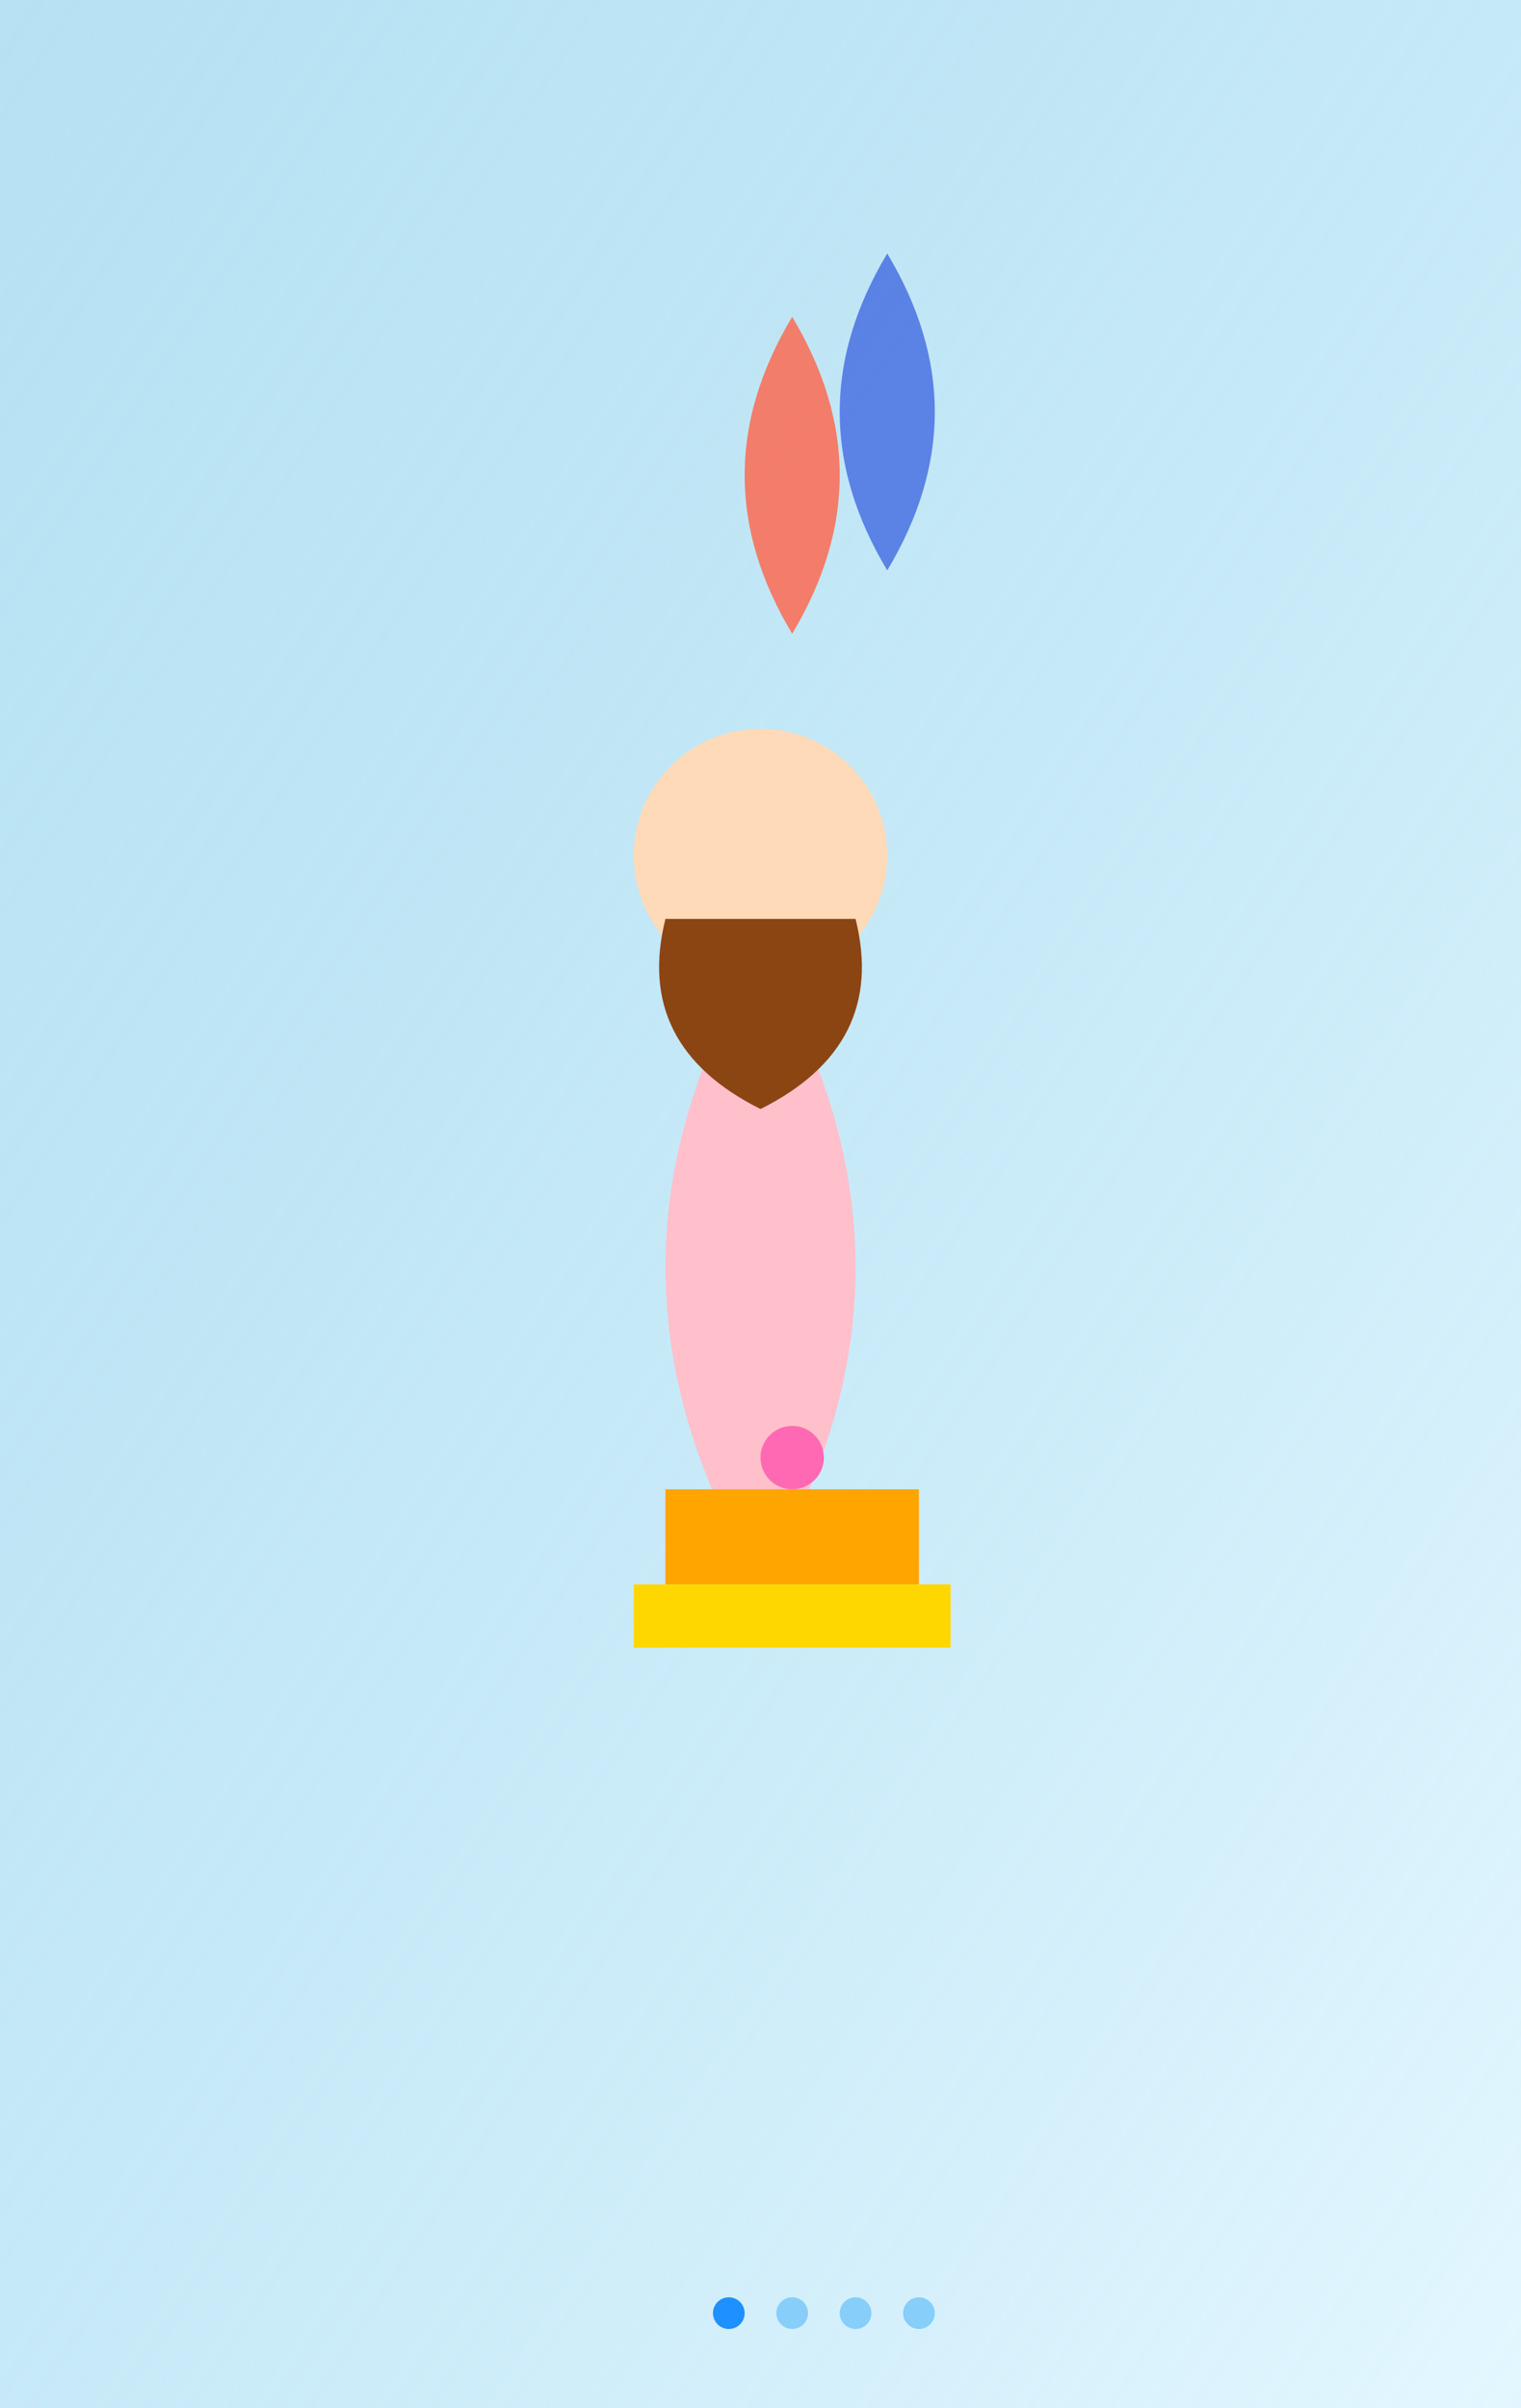 <svg xmlns="http://www.w3.org/2000/svg" xmlns:xlink="http://www.w3.org/1999/xlink" viewBox="0 0 480 760" width="480" height="760" preserveAspectRatio="xMidYMid meet">
  <defs>
    <linearGradient id="skyGradient" x1="0%" y1="0%" x2="100%" y2="100%">
      <stop offset="0%" stop-color="#87CEEB" stop-opacity="0.6"/>
      <stop offset="100%" stop-color="#E0F6FF" stop-opacity="0.9"/>
    </linearGradient>
    
    <filter id="shadowFilter">
      <feDropShadow dx="2" dy="4" stdDeviation="3" flood-opacity="0.3"/>
    </filter>
  </defs>

  <!-- Page 1: Girl with Balloons and Cake -->
  <rect width="480" height="760" fill="url(#skyGradient)"/>
  
  <!-- Girl Character -->
  <g transform="translate(180, 300)" filter="url(#shadowFilter)">
    <path d="M60 0 Q120 100, 60 200 Q0 100, 60 0Z" fill="#FFC0CB"/>
    <circle cx="60" cy="-30" r="40" fill="#FFDAB9"/>
    <path d="M30 -10 L90 -10 Q100 30, 60 50 Q20 30, 30 -10Z" fill="#8B4513"/>
  </g>

  <!-- Balloons -->
  <g transform="translate(250, 200)">
    <path d="M0 0 Q30 -50, 0 -100 Q-30 -50, 0 0Z" fill="#FF6347" opacity="0.8"/>
    <path d="M30 -20 Q60 -70, 30 -120 Q0 -70, 30 -20Z" fill="#4169E1" opacity="0.8"/>
  </g>

  <!-- Cake -->
  <g transform="translate(200, 500)">
    <rect x="0" y="0" width="100" height="20" fill="#FFD700"/>
    <rect x="10" y="-30" width="80" height="30" fill="#FFA500"/>
    <circle cx="50" cy="-40" r="10" fill="#FF69B4"/>
  </g>

  <!-- Page Navigation Indicators -->
  <g transform="translate(200, 730)">
    <circle cx="30" cy="0" r="5" fill="#1E90FF"/>
    <circle cx="50" cy="0" r="5" fill="#87CEFA"/>
    <circle cx="70" cy="0" r="5" fill="#87CEFA"/>
    <circle cx="90" cy="0" r="5" fill="#87CEFA"/>
  </g>
</svg>